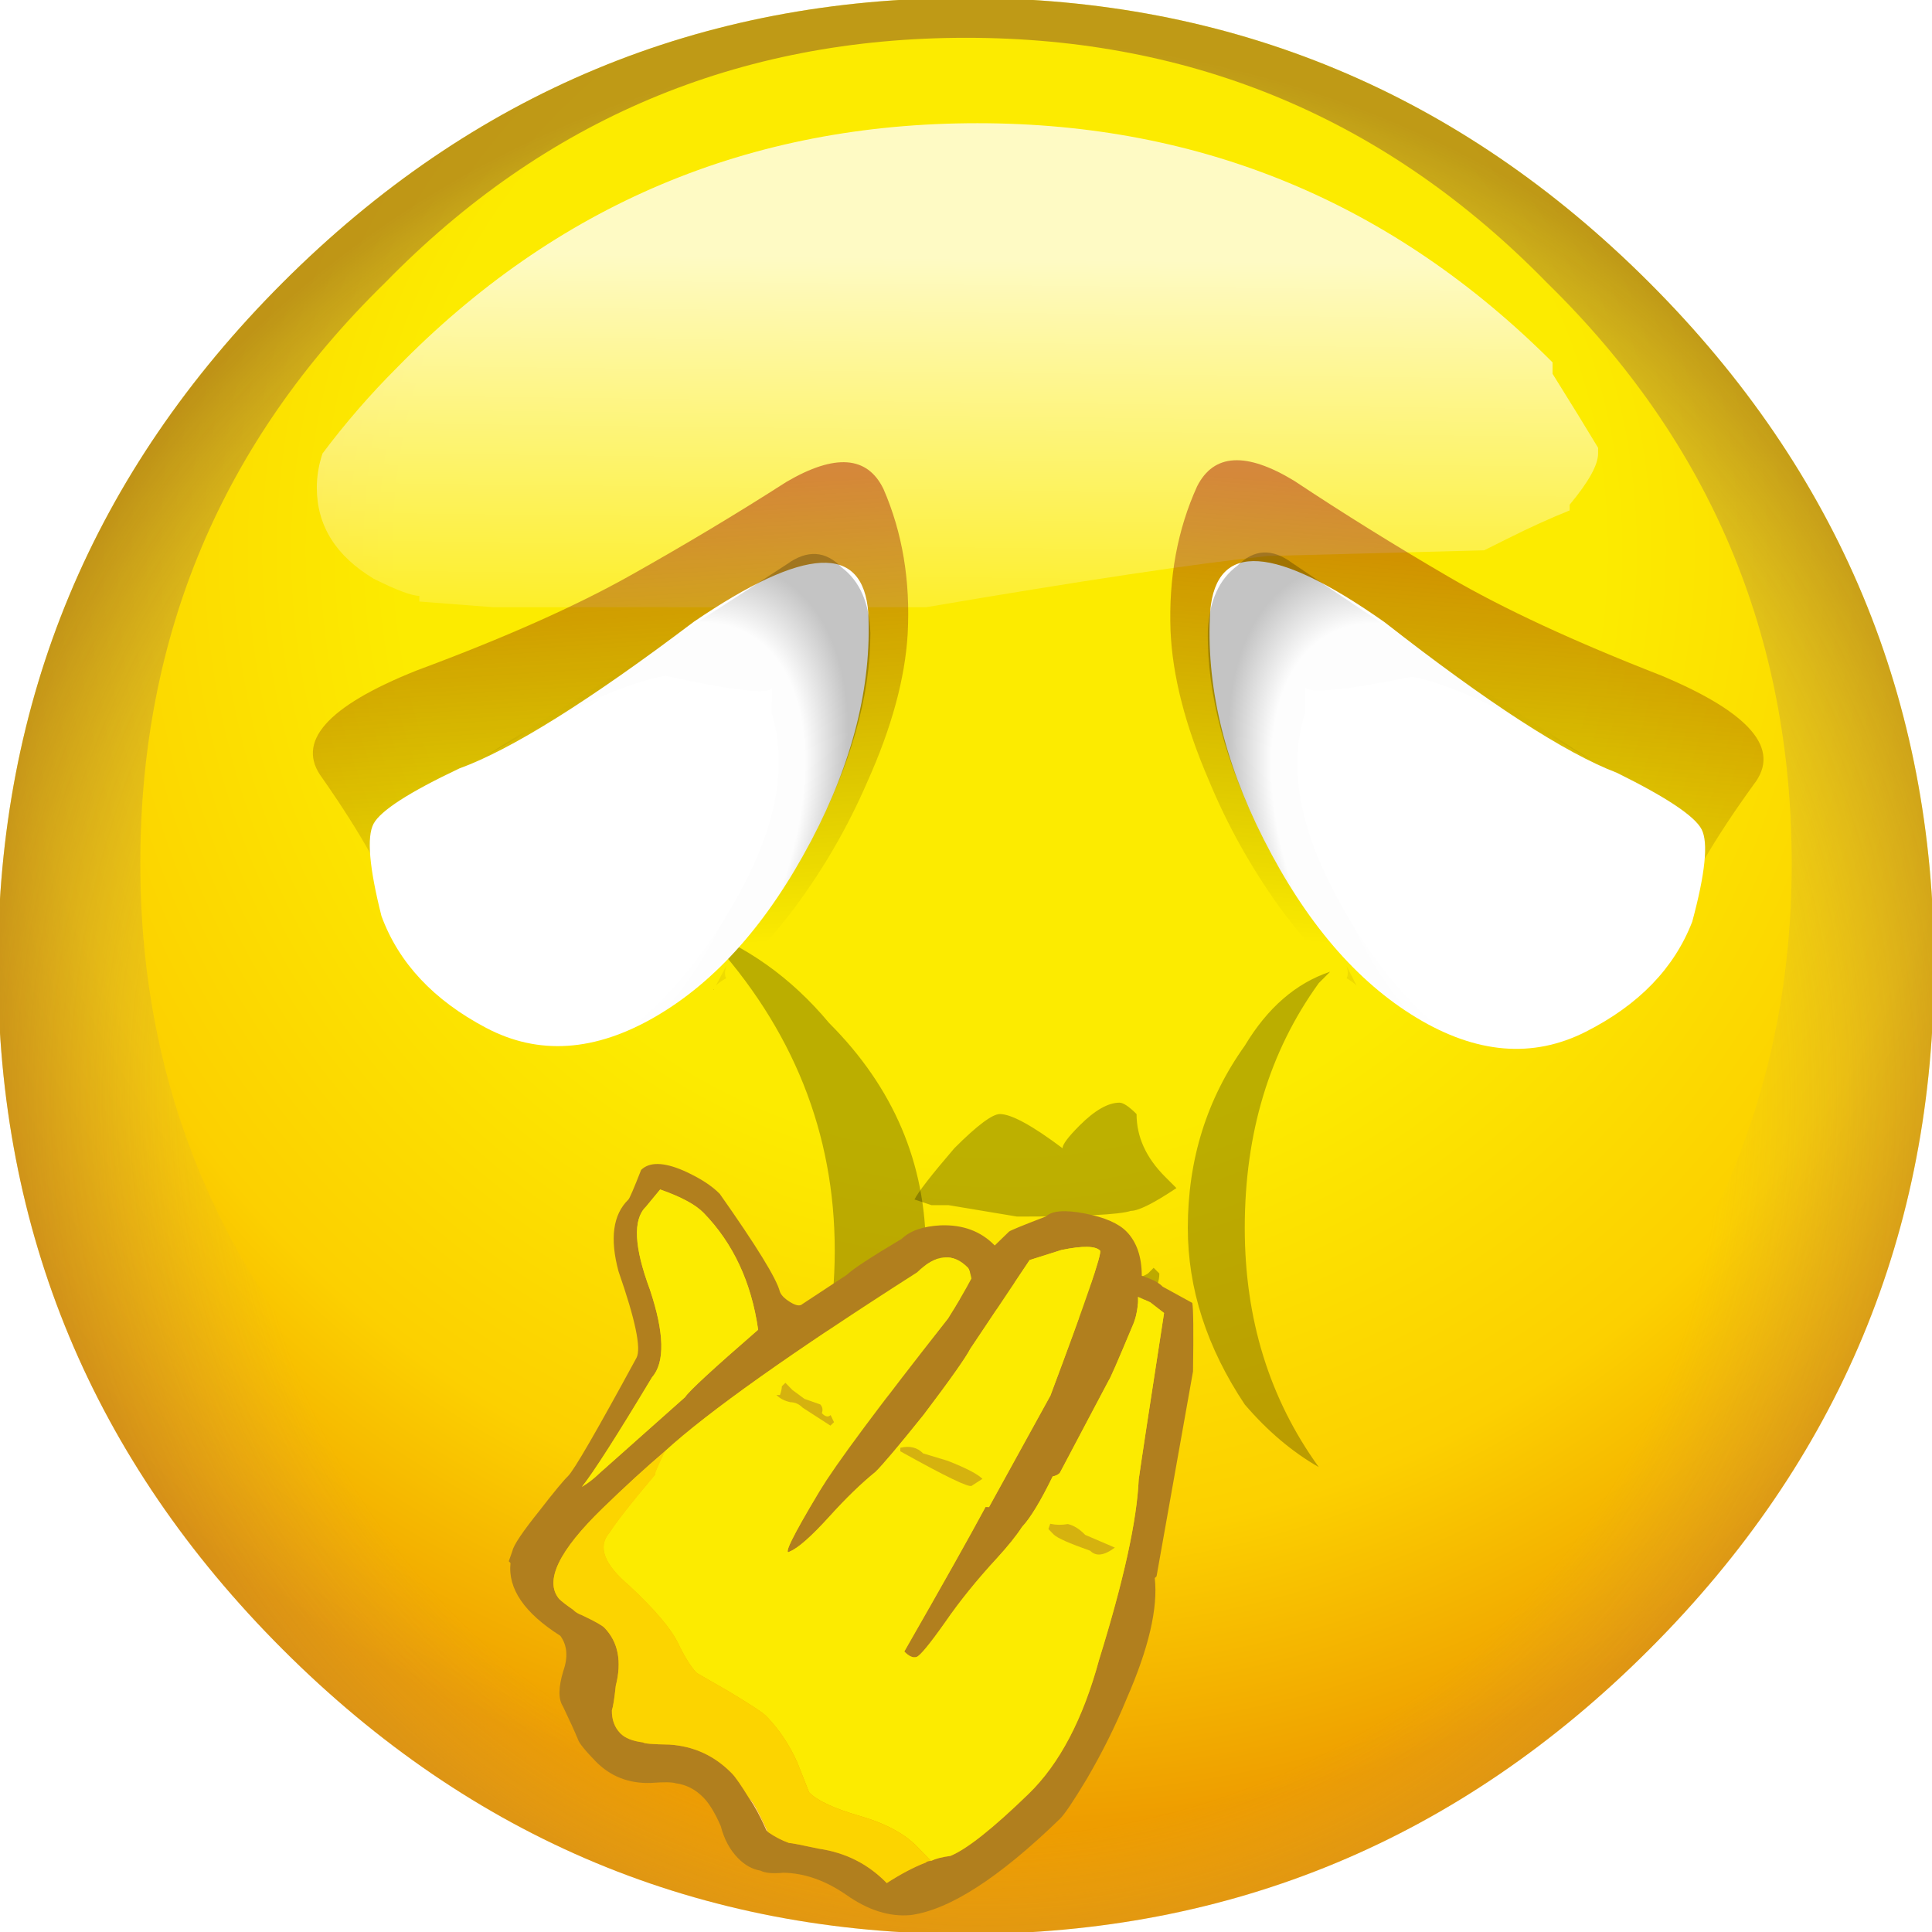 <?xml version="1.0" encoding="UTF-8" standalone="no"?>
<svg
   version="1.1"
   preserveAspectRatio="none"
   x="0px"
   y="0px"
   width="64"
   height="64"
   viewBox="0 0 64 64"
   id="svg6219"
   sodipodi:docname="445.svg"
   inkscape:version="1.1.2 (0a00cf5339, 2022-02-04)"
   xmlns:inkscape="http://www.inkscape.org/namespaces/inkscape"
   xmlns:sodipodi="http://sodipodi.sourceforge.net/DTD/sodipodi-0.dtd"
   xmlns:xlink="http://www.w3.org/1999/xlink"
   xmlns="http://www.w3.org/2000/svg"
   xmlns:svg="http://www.w3.org/2000/svg">
  <sodipodi:namedview
     id="namedview6221"
     pagecolor="#505050"
     bordercolor="#eeeeee"
     borderopacity="1"
     inkscape:pageshadow="0"
     inkscape:pageopacity="0"
     inkscape:pagecheckerboard="0"
     showgrid="false"
     inkscape:zoom="1"
     inkscape:cx="3"
     inkscape:cy="9.5"
     inkscape:window-width="2560"
     inkscape:window-height="1356"
     inkscape:window-x="1920"
     inkscape:window-y="0"
     inkscape:window-maximized="1"
     inkscape:current-layer="svg6219" />
  <defs
     id="defs6113">
    <radialGradient
       id="Gradient_1"
       gradientUnits="userSpaceOnUse"
       cx="0"
       cy="0"
       r="11.213"
       fx="0"
       fy="0"
       gradientTransform="translate(0.3,-3.65)"
       spreadMethod="pad">
      <stop
         offset="47.059%"
         stop-color="#FCEB00"
         id="stop6012" />
      <stop
         offset="77.647%"
         stop-color="#FCD000"
         id="stop6014" />
      <stop
         offset="100%"
         stop-color="#EE9D00"
         id="stop6016" />
    </radialGradient>
    <radialGradient
       id="Gradient_2"
       gradientUnits="userSpaceOnUse"
       cx="0"
       cy="0"
       r="9.3"
       fx="0"
       fy="0"
       gradientTransform="translate(0.15,1.15)"
       spreadMethod="pad">
      <stop
         offset="69.804%"
         stop-color="#B19485"
         stop-opacity="0"
         id="stop6019" />
      <stop
         offset="100%"
         stop-color="#834D2C"
         stop-opacity="0.51"
         id="stop6021" />
    </radialGradient>
    <linearGradient
       id="Gradient_3"
       gradientUnits="userSpaceOnUse"
       x1="0.075"
       y1="-6.25"
       x2="0.025"
       y2="-1.85"
       spreadMethod="pad">
      <stop
         offset="0.784%"
         stop-color="#FFFFFF"
         stop-opacity="0.769"
         id="stop6024" />
      <stop
         offset="90.98%"
         stop-color="#FFFFFF"
         stop-opacity="0"
         id="stop6026" />
    </linearGradient>
    <linearGradient
       id="Gradient_4"
       gradientUnits="userSpaceOnUse"
       x1="-3.625"
       y1="4.45"
       x2="-3.475"
       y2="2.35"
       spreadMethod="pad">
      <stop
         offset="0%"
         stop-color="#A10000"
         stop-opacity="0.22"
         id="stop6029" />
      <stop
         offset="89.02%"
         stop-color="#000000"
         stop-opacity="0"
         id="stop6031" />
    </linearGradient>
    <linearGradient
       id="Gradient_5"
       gradientUnits="userSpaceOnUse"
       x1="-2.125"
       y1="-0.2"
       x2="-4.575"
       y2="3.8"
       spreadMethod="pad">
      <stop
         offset="1.176%"
         stop-color="#A10000"
         stop-opacity="0.439"
         id="stop6034" />
      <stop
         offset="89.02%"
         stop-color="#000000"
         stop-opacity="0"
         id="stop6036" />
    </linearGradient>
    <radialGradient
       id="Gradient_6"
       gradientUnits="userSpaceOnUse"
       cx="0"
       cy="0"
       r="1.725"
       fx="0"
       fy="0"
       gradientTransform="matrix(1,-0.007,0.014,1.833,-4.15,2.75)"
       spreadMethod="pad">
      <stop
         offset="0%"
         stop-color="#000000"
         stop-opacity="0"
         id="stop6039" />
      <stop
         offset="81.569%"
         stop-color="#000000"
         stop-opacity="0.008"
         id="stop6041" />
      <stop
         offset="100%"
         stop-color="#000000"
         stop-opacity="0.231"
         id="stop6043" />
    </radialGradient>
    <filter
       id="Filter_1"
       x="0"
       y="0"
       width="1"
       height="1"
       color-interpolation-filters="sRGB">
      <feColorMatrix
         in="SourceGraphic"
         type="matrix"
         values="0.945 -0.123 0.178 0 0 0.031 1.021 -0.053 0 0 -0.146 0.15 0.997 0 0 0 0 0 1 0 "
         result="result1"
         id="feColorMatrix6046" />
    </filter>
    <filter
       id="Filter_2"
       x="0"
       y="0"
       width="1"
       height="1"
       color-interpolation-filters="sRGB">
      <feColorMatrix
         in="SourceGraphic"
         type="matrix"
         values="0.988 -0.036 0.049 0 0 0.008 1.007 -0.015 0 0 -0.041 0.038 1.002 0 0 0 0 0 1 0 "
         result="result1"
         id="feColorMatrix6049" />
    </filter>
    <g
       id="FL_0_Comun_Iconos_SmileysElements_smBase_0_Layer3_0_FILL">
      <path
         fill="url(#Gradient_1)"
         stroke="none"
         d="m 6,-6 q -2.5,-2.5 -6,-2.5 -3.5,0 -6,2.5 -2.5,2.5 -2.5,6 0,3.5 2.5,6 2.5,2.5 6,2.5 Q 3.5,8.5 6,6 8.5,3.5 8.5,0 8.5,-3.5 6,-6 Z"
         id="path6052" />
    </g>
    <g
       id="FL_0_Comun_Iconos_SmileysElements_smBase_0_Layer2_0_FILL">
      <path
         fill="url(#Gradient_2)"
         stroke="none"
         d="m 6,-6 q -2.5,-2.5 -6,-2.5 -3.5,0 -6,2.5 -2.5,2.5 -2.5,6 0,3.5 2.5,6 2.5,2.5 6,2.5 Q 3.5,8.5 6,6 8.5,3.5 8.5,0 8.5,-3.5 6,-6 m -0.9,0 q 2.15,2.1 2.15,5.1 0,2.95 -2.15,5.1 Q 3,6.35 0,6.35 q -3,0 -5.1,-2.15 -2.15,-2.15 -2.15,-5.1 0,-3 2.15,-5.1 2.1,-2.15 5.1,-2.15 3,0 5.1,2.15 z"
         id="path6055" />
    </g>
    <g
       id="FL_0_Comun_Iconos_SmileysElements_smBase_0_Layer0_0_FILL">
      <path
         fill="url(#Gradient_3)"
         stroke="none"
         d="m 2.65,-3.6 1.9,-0.05 Q 4.65,-3.7 4.75,-3.75 5.05,-3.9 5.3,-4 V -4.05 Q 5.55,-4.35 5.55,-4.5 V -4.55 Q 5.4,-4.8 5.15,-5.2 q 0,-0.05 0,-0.1 -2.1,-2.1 -5.05,-2.1 -3,0 -5.1,2.15 -0.35,0.35 -0.65,0.75 -0.05,0.15 -0.05,0.3 0,0.5 0.5,0.8 0.3,0.15 0.4,0.15 v 0.05 l 0.65,0.05 h 3.8 q 2.05,-0.35 3,-0.45 z"
         id="path6058" />
    </g>
    <g
       id="FL_0_Comun_Iconos_SmileysElements_mcBocas_mcBoca4f_0_Layer2_0_FILL">
      <path
         fill="#000000"
         fill-opacity="0.251"
         stroke="none"
         d="M 5.6,2.7 Q 5.6,2.9 6.05,3 L 6.5,3.1 q 1.05,0 1.05,-0.4 L 7.5,2.65 7.45,2.7 Q 7.3,2.8 6.7,2.8 5.8,2.8 5.65,2.5 5.6,2.5 5.6,2.7 M 7.7,1.95 Q 7.65,1.9 7.6,1.85 7.35,1.6 7.35,1.3 7.25,1.2 7.2,1.2 7.05,1.2 6.85,1.4 6.7,1.55 6.7,1.6 6.3,1.3 6.15,1.3 6.05,1.3 5.75,1.6 5.45,1.95 5.4,2.05 L 5.55,2.1 q 0.05,0 0.1,0 H 5.7 l 0.6,0.1 q 0.85,0 1,-0.05 0.1,0 0.4,-0.2 z"
         id="path6061" />
    </g>
    <g
       id="FL_0_Comun_Iconos_SmileysElements_mcBocas_mcBoca4f_0_Layer1_0_FILL">
      <path
         fill="#000000"
         fill-opacity="0.259"
         stroke="none"
         d="M 8.95,0.15 Q 9,0.1 9.05,0.05 8.6,0.2 8.3,0.7 7.8,1.4 7.8,2.3 7.8,3.1 8.3,3.85 8.6,4.2 8.95,4.4 8.3,3.5 8.3,2.3 8.3,1.05 8.95,0.15 m -5.5,-0.5 Q 3.5,-0.3 3.6,-0.25 4.7,0.95 4.7,2.5 4.7,4.05 3.6,5.25 4.15,5 4.65,4.5 5.5,3.55 5.5,2.5 5.5,1.35 4.65,0.5 4.15,-0.1 3.45,-0.35 Z"
         id="path6064" />
    </g>
    <g
       id="FL_0_Comun_Iconos_SmileysElements_mcOjos_elements_mcOjo1cv2_0_Layer4_0_FILL">
      <path
         fill="url(#Gradient_4)"
         stroke="none"
         d="M -5.4,3.15 V 2.9 Q -5.412,2.972 -5.45,3 -5.409,3.065 -5.4,3.1 Z"
         id="path6067" />
      <path
         fill="url(#Gradient_5)"
         stroke="none"
         d="m -4.65,-1.55 q -0.5,0.4 -0.8,1.05 -0.25,0.55 -0.3,1.35 -0.05,0.65 0.05,1.3 0.065,0.388 0.15,0.65 0.091,0.111 0.1,0.2 0.038,-0.028 0.05,-0.1 V 3.15 Q -4.95,4.25 -2.1,3.5 -1.809,3.311 -1.4,3.1 -0.853,2.844 -1.7,1.85 -2.542,0.909 -3,0.2 -3.459,-0.51 -3.85,-1.2 -4.25,-1.843 -4.65,-1.55 Z"
         id="path6069" />
    </g>
    <g
       id="FL_0_Comun_Iconos_SmileysElements_mcOjos_elements_mcOjo1cv2_0_Layer3_0_FILL">
      <path
         fill="#ffffff"
         stroke="none"
         d="m -3.75,4.4 q 0.8,0 1.3,-0.45 Q -2,3.45 -2,3.25 -2,3.05 -2.45,2.45 -2.95,1.9 -3.7,0.3 q -0.85,-1.6 -1.35,-0.8 -0.5,0.85 -0.5,2.05 0,1.25 0.5,2.05 0.5,0.8 1.3,0.8 z"
         id="path6072" />
    </g>
    <g
       id="FL_0_Comun_Iconos_SmileysElements_mcOjos_elements_mcOjo1cv2_0_Layer2_0_FILL">
      <path
         fill="url(#Gradient_6)"
         stroke="none"
         d="m -4.65,-0.75 q -0.3,0.05 -0.5,0.4 -0.398,0.751 -0.4,1.9 0,1.2 0.5,2.05 0.1,0.1 0.15,0.2 -0.3,-0.7 -0.3,-1.6 0,-1 0.5,-1.5 l 0.1,-0.2 q 0,0.1 0.9,0.35 0.4,0.3 1.1,1.4 -0.862,-1.471 -1.6,-2.8 -0.15,-0.3 -0.45,-0.2 z"
         id="path6075" />
    </g>
    <g
       id="Mask_0_Comun_Iconos_SmileysElements_mcOjos_elements_mcOjo1cv2_0_1_MASK_0_FILL">
      <path
         fill="#ffffff"
         stroke="none"
         d="m -2.5,2.45 q -0.438,-0.596 -1.25,-2.2 -0.75,-1.555 -1.3,-0.75 -0.5,0.9 -0.5,2.05 0,1.2 0.5,2.05 0.55,0.8 1.3,0.8 0.802,0.005 1.25,-0.5 0.484,-0.461 0.45,-0.65 0.026,-0.197 -0.45,-0.8 z"
         id="path6078" />
    </g>
    <g
       id="FL_0_Comun_Iconos_SmileysElements_mcOjos_pupila_0_Layer1_0_FILL">
      <path
         fill="#9a8876"
         stroke="none"
         d="m 1.35,2.8 q 0.6,0 1,-0.4 0.4,-0.4 0.4,-1 0,-0.6 -0.4,-1 Q 1.95,0 1.35,0 0.75,0 0.4,0.4 0,0.8 0,1.4 0,2 0.4,2.4 0.75,2.8 1.35,2.8 Z"
         id="path6081" />
    </g>
    <g
       id="FL_0_Comun_Iconos_SmileysElements_mcOjos_pupila_0_Layer0_0_FILL">
      <path
         fill="#000000"
         stroke="none"
         d="m 0.8,2.15 q 0.3,0.3 0.7,0.3 0.45,0 0.75,-0.3 Q 2.5,1.9 2.5,1.45 2.5,1 2.25,0.75 1.95,0.45 1.5,0.45 1.1,0.45 0.8,0.75 0.55,1 0.55,1.45 q 0,0.45 0.25,0.7 z"
         id="path6084" />
    </g>
    <g
       id="FL_0_Comun_Iconos_SmileysElements_mcOjos_elements_mcOjo1cv1_0_Layer4_0_FILL">
      <path
         fill="url(#Gradient_4)"
         stroke="none"
         d="M -5.4,3.15 V 2.9 Q -5.412,2.972 -5.45,3 -5.409,3.065 -5.4,3.1 Z"
         id="path6087" />
      <path
         fill="url(#Gradient_5)"
         stroke="none"
         d="m -4.65,-1.55 q -0.5,0.4 -0.8,1.05 -0.25,0.55 -0.3,1.35 -0.05,0.65 0.05,1.3 0.065,0.388 0.15,0.65 0.091,0.111 0.1,0.2 0.038,-0.028 0.05,-0.1 V 3.15 Q -4.95,4.25 -2.1,3.5 -1.809,3.311 -1.4,3.1 -0.853,2.844 -1.7,1.85 -2.542,0.909 -3,0.2 -3.459,-0.51 -3.85,-1.2 -4.25,-1.843 -4.65,-1.55 Z"
         id="path6089" />
    </g>
    <g
       id="FL_0_Comun_Iconos_SmileysElements_mcOjos_elements_mcOjo1cv1_0_Layer3_0_FILL">
      <path
         fill="#ffffff"
         stroke="none"
         d="m -3.75,4.4 q 0.8,0 1.3,-0.45 Q -2,3.45 -2,3.25 -2,3.05 -2.45,2.45 -2.95,1.9 -3.7,0.3 q -0.85,-1.6 -1.35,-0.8 -0.5,0.85 -0.5,2.05 0,1.25 0.5,2.05 0.5,0.8 1.3,0.8 z"
         id="path6092" />
    </g>
    <g
       id="FL_0_Comun_Iconos_SmileysElements_mcOjos_elements_mcOjo1cv1_0_Layer2_0_FILL">
      <path
         fill="url(#Gradient_6)"
         stroke="none"
         d="m -4.65,-0.75 q -0.3,0.05 -0.5,0.4 -0.398,0.751 -0.4,1.9 0,1.2 0.5,2.05 0.1,0.1 0.15,0.2 -0.3,-0.7 -0.3,-1.6 0,-1 0.5,-1.5 l 0.1,-0.2 q 0,0.1 0.9,0.35 0.4,0.3 1.1,1.4 -0.862,-1.471 -1.6,-2.8 -0.15,-0.3 -0.45,-0.2 z"
         id="path6095" />
    </g>
    <g
       id="Mask_0_Comun_Iconos_SmileysElements_mcOjos_elements_mcOjo1cv1_0_1_MASK_0_FILL">
      <path
         fill="#ffffff"
         stroke="none"
         d="m -2.5,2.45 q -0.438,-0.596 -1.25,-2.2 -0.75,-1.555 -1.3,-0.75 -0.5,0.9 -0.5,2.05 0,1.2 0.5,2.05 0.55,0.8 1.3,0.8 0.802,0.005 1.25,-0.5 0.484,-0.461 0.45,-0.65 0.026,-0.197 -0.45,-0.8 z"
         id="path6098" />
    </g>
    <g
       id="FL_0_Comun_Iconos_SmileysElements_manoApretada_0_Layer1_0_FILL">
      <path
         fill="#b17f1e"
         stroke="none"
         d="m 13,8.8 v 0 Q 13,8.2 12.5,7.75 12.1,7.4 11.75,7.4 10.7,7.15 10.45,7.15 L 9.4,6.95 Q 9.3,6.95 9.25,6.75 9.2,6.55 9.25,6.45 9.45,6.1 9.75,4.2 9.75,3.85 9.55,3.35 9.3,2.75 8.95,2.75 8.4,3 8.35,3 7.7,3 7.2,3.9 6.55,5.3 6.25,5.4 3.85,6.15 3.6,6.15 3.4,6.15 2.7,6.25 1.9,6.35 1.75,6.45 1.65,6.5 1.55,6.55 V 6.6 Q 0.95,7.1 1.25,8.35 1.2,8.7 0.8,8.9 0.35,9.15 0.3,9.4 0.15,9.85 0.05,10.1 0,10.2 0,10.65 q 0,0.65 0.5,1.1 0.3,0.25 0.35,0.35 0.2,0.25 0.2,0.6 0,0.25 -0.15,0.65 -0.2,0.35 -0.2,0.7 0,0.3 0.15,0.5 0.05,0.15 0.3,0.35 0.45,0.45 0.6,1.2 0.15,0.8 0.65,1.2 0.95,0.7 3.5,0.7 0.2,0 0.95,-0.2 0.9,-0.25 1.7,-0.6 1.541,-0.629 2.1,-1.35 h 0.05 l 3.4,-2.45 q 0.85,-0.85 0.95,-1 l -0.2,-0.65 q 0,-0.15 -0.1,-0.35 -0.027,-0.054 -0.05,-0.1 0.4,-0.414 0.4,-0.85 Q 15.1,10.1 14.75,9.6 14.4,9.1 14.15,9.1 13.45,8.8 13.4,8.8 13.259,8.8 13,8.8 M 11.5,8.1 q 0.8,0 0.8,0.65 0,0.043 -0.1,0.2 Q 11.823,9.073 11.3,9.2 7.95,9.65 7,9.9 5.5,10.3 5.75,10.35 6,10.45 6.8,10.4 q 0.75,-0.05 1.3,0 0.3,0 1.5,-0.15 1.3,-0.2 1.6,-0.3 l 2.1,-0.45 0.6,0.3 q 0.55,0.35 0.55,0.55 0,0.1 -2.75,1.4 v 0 L 9.25,12.5 9.2,12.45 Q 8.246,12.753 6,13.4 q 0,0.2 0.1,0.25 0.1,0.05 0.9,-0.1 0.75,-0.15 1.65,-0.2 0.491,-0.029 0.8,-0.1 v 0 Q 9.813,13.234 10.6,12.95 10.675,13 10.75,13 l 2,-0.65 q 0.05,0 1.1,-0.45 0.098,-0.038 0.2,-0.1 0.177,-0.11 0.3,-0.25 l 0.1,0.25 0.05,0.35 q -2.25,1.7 -2.7,2.05 -0.9,0.85 -3.1,2.05 Q 7.1,17.2 5.8,17.2 4.3,17.2 3.8,17 3.6,16.85 3.45,16.8 3.4,16.75 3.35,16.75 3,16.6 2.5,16.5 2.5,15.7 2,15.05 1.7,14.6 1.65,14.55 1.55,14.35 1.5,14.1 V 14.05 Q 1.65,13.65 1.7,13.35 1.8,12.9 1.8,12.75 1.8,12 1.3,11.45 0.95,11.1 0.95,11.05 0.75,10.8 0.75,10.6 q 0,-0.25 0.2,-0.45 0.1,-0.05 0.4,-0.3 Q 2,9.45 2,8.85 2,8.75 1.85,8.35 1.8,8.25 1.8,8.15 1.75,7.9 1.75,7.8 1.8,7.1 3.65,7.1 4.6,7.1 5.35,7.15 7.1,7.2 11.5,8.1 M 6.2,5.9 Q 6.8,5.85 7.4,4.6 7.95,3.35 8.5,3.35 L 8.95,3.3 Q 9.25,3.9 9.25,4.25 9.25,5.53 8.4,6.7 6.6,6.6 6.4,6.65 L 4.1,6.55 Q 3.863,6.55 3.65,6.5 4.194,6.432 6.2,5.9 Z"
         id="path6101" />
      <path
         fill="#fceb00"
         stroke="none"
         d="M 7.4,4.6 Q 6.8,5.85 6.2,5.9 4.194,6.432 3.65,6.5 3.863,6.55 4.1,6.55 l 2.3,0.1 Q 6.6,6.6 8.4,6.7 9.25,5.53 9.25,4.25 9.25,3.9 8.95,3.3 L 8.5,3.35 q -0.55,0 -1.1,1.25 m 4.9,4.15 Q 12.3,8.1 11.5,8.1 7.1,7.2 5.35,7.15 4.8,7.35 4.9,7.35 3.85,7.45 3.4,7.55 2.85,7.6 2.95,8.6 3,9.65 2.85,10.1 2.7,10.55 2.7,10.8 l 0.2,0.7 q 0.2,0.75 0.2,0.9 0,0.55 -0.2,1.1 l -0.25,0.6 q 0,0.35 0.4,1.05 0.4,0.7 0.4,1.25 0,0.25 0,0.4 0.15,0.05 0.35,0.2 0.5,0.2 2,0.2 1.3,0 2.9,-0.95 2.2,-1.2 3.1,-2.05 0.45,-0.35 2.7,-2.05 l -0.05,-0.35 -0.1,-0.25 q -0.123,0.14 -0.3,0.25 -0.102,0.062 -0.2,0.1 -1.05,0.45 -1.1,0.45 l -2,0.65 q -0.075,0 -0.15,-0.05 -0.787,0.284 -1.15,0.3 v 0 Q 9.141,13.321 8.65,13.35 7.75,13.4 7,13.55 6.2,13.7 6.1,13.65 6,13.6 6,13.4 8.246,12.753 9.2,12.45 l 0.05,0.05 2.45,-0.75 v 0 q 2.75,-1.3 2.75,-1.4 0,-0.2 -0.55,-0.55 L 13.3,9.5 11.2,9.95 q -0.3,0.1 -1.6,0.3 Q 8.4,10.4 8.1,10.4 7.55,10.35 6.8,10.4 6,10.45 5.75,10.35 5.5,10.3 7,9.9 7.95,9.65 11.3,9.2 11.823,9.073 12.2,8.95 12.3,8.793 12.3,8.75 Z"
         id="path6103" />
      <path
         fill="#ffcc99"
         stroke="none"
         d="m 1.7,13.4 v -0.05 q -0.05,0.3 -0.2,0.7 v 0.05 q 0.05,-0.15 0.1,-0.3 0.1,-0.3 0.1,-0.4 z"
         id="path6105" />
      <path
         fill="#fcd400"
         stroke="none"
         d="M 2.95,8.6 Q 2.85,7.6 3.4,7.55 3.85,7.45 4.9,7.35 4.8,7.35 5.35,7.15 4.6,7.1 3.65,7.1 q -1.85,0 -1.9,0.7 0,0.1 0.05,0.35 0,0.1 0.05,0.2 0.15,0.4 0.15,0.5 0,0.6 -0.65,1 -0.3,0.25 -0.4,0.3 -0.2,0.2 -0.2,0.45 0,0.2 0.2,0.45 0,0.05 0.35,0.4 0.5,0.55 0.5,1.3 0,0.15 -0.1,0.6 v 0.05 q 0,0.1 -0.1,0.4 -0.05,0.15 -0.1,0.3 0.05,0.25 0.15,0.45 0.05,0.05 0.35,0.5 0.5,0.65 0.5,1.45 0.5,0.1 0.85,0.25 0.05,0 0.1,0.05 0,-0.15 0,-0.4 0,-0.55 -0.4,-1.25 -0.4,-0.7 -0.4,-1.05 L 2.9,13.5 q 0.2,-0.55 0.2,-1.1 0,-0.15 -0.2,-0.9 L 2.7,10.8 Q 2.7,10.55 2.85,10.1 3,9.65 2.95,8.6 Z"
         id="path6107" />
    </g>
    <g
       id="FL_0_Comun_Iconos_SmileysElements_manoApretada_0_Layer0_0_FILL">
      <path
         fill="#b17f1e"
         fill-opacity="0.522"
         stroke="none"
         d="m 9.8,13.8 q 0,0.15 0.3,0.75 0,0.25 0.4,0.3 l -0.25,-0.6 q 0,-0.25 -0.1,-0.4 Q 10,13.75 9.9,13.6 l -0.1,0.05 v 0.15 m -1,-3.4 -0.05,0.05 q 0.45,1.5 0.55,1.5 L 9.55,12 q 0,-0.2 -0.25,-0.75 L 9.05,10.8 q 0,-0.25 -0.25,-0.4 M 8.05,7.85 H 7.95 Q 7.9,7.9 7.8,7.95 L 7.75,7.9 q 0,0.15 0.1,0.3 0.1,0.1 0.1,0.25 L 8.1,9.1 H 8.2 L 8.25,8.95 q -0.1,0 -0.1,-0.15 0.1,-0.05 0.1,-0.15 L 8.1,8.35 8.05,8.05 Z"
         id="path6110" />
    </g>
  </defs>
  <g
     id="g6217"
     transform="matrix(3.2,0,0,3.2,7.7e-5,7.7e-5)">
    <g
       filter="url(#Filter_1)"
       id="g6129">
      <g
         transform="matrix(1.179,0,0,1.179,10,10)"
         id="g6127">
        <g
           id="g6117">
          <use
             xlink:href="#FL_0_Comun_Iconos_SmileysElements_smBase_0_Layer3_0_FILL"
             id="use6115"
             x="0"
             y="0"
             width="100%"
             height="100%" />
        </g>
        <g
           id="g6121">
          <use
             xlink:href="#FL_0_Comun_Iconos_SmileysElements_smBase_0_Layer2_0_FILL"
             id="use6119"
             x="0"
             y="0"
             width="100%"
             height="100%" />
        </g>
        <g
           id="g6125">
          <use
             xlink:href="#FL_0_Comun_Iconos_SmileysElements_smBase_0_Layer0_0_FILL"
             id="use6123"
             x="0"
             y="0"
             width="100%"
             height="100%" />
        </g>
      </g>
    </g>
    <g
       transform="matrix(1.179,0,0,1.179,3.1,10)"
       id="g6139">
      <g
         id="g6133">
        <use
           xlink:href="#FL_0_Comun_Iconos_SmileysElements_mcBocas_mcBoca4f_0_Layer2_0_FILL"
           id="use6131"
           x="0"
           y="0"
           width="100%"
           height="100%" />
      </g>
      <g
         id="g6137">
        <use
           xlink:href="#FL_0_Comun_Iconos_SmileysElements_mcBocas_mcBoca4f_0_Layer1_0_FILL"
           id="use6135"
           x="0"
           y="0"
           width="100%"
           height="100%" />
      </g>
    </g>
    <g
       transform="matrix(1.152,-0.018,0.018,1.152,7.35,6.1)"
       id="g6203">
      <g
         transform="matrix(0.899,-0.438,0.438,0.899,9.25,-1.5)"
         id="g6170">
        <g
           id="g6143">
          <use
             xlink:href="#FL_0_Comun_Iconos_SmileysElements_mcOjos_elements_mcOjo1cv2_0_Layer4_0_FILL"
             id="use6141"
             x="0"
             y="0"
             width="100%"
             height="100%" />
        </g>
        <g
           id="g6147">
          <use
             xlink:href="#FL_0_Comun_Iconos_SmileysElements_mcOjos_elements_mcOjo1cv2_0_Layer3_0_FILL"
             id="use6145"
             x="0"
             y="0"
             width="100%"
             height="100%" />
        </g>
        <g
           id="g6151">
          <use
             xlink:href="#FL_0_Comun_Iconos_SmileysElements_mcOjos_elements_mcOjo1cv2_0_Layer2_0_FILL"
             id="use6149"
             x="0"
             y="0"
             width="100%"
             height="100%" />
        </g>
        <mask
           id="Mask_Mask_1">
          <g
             id="g6155">
            <use
               xlink:href="#Mask_0_Comun_Iconos_SmileysElements_mcOjos_elements_mcOjo1cv2_0_1_MASK_0_FILL"
               id="use6153"
               x="0"
               y="0"
               width="100%"
               height="100%" />
          </g>
        </mask>
        <g
           mask="url(#Mask_Mask_1)"
           id="g6168">
          <g
             transform="matrix(0.582,0,0,0.582,-5.9,1.15)"
             id="g6166">
            <g
               id="g6160">
              <use
                 xlink:href="#FL_0_Comun_Iconos_SmileysElements_mcOjos_pupila_0_Layer1_0_FILL"
                 id="use6158"
                 x="0"
                 y="0"
                 width="100%"
                 height="100%" />
            </g>
            <g
               id="g6164">
              <use
                 xlink:href="#FL_0_Comun_Iconos_SmileysElements_mcOjos_pupila_0_Layer0_0_FILL"
                 id="use6162"
                 x="0"
                 y="0"
                 width="100%"
                 height="100%" />
            </g>
          </g>
        </g>
      </g>
      <g
         transform="matrix(-0.877,-0.48,-0.48,0.877,-3.25,-1.75)"
         id="g6201">
        <g
           id="g6174">
          <use
             xlink:href="#FL_0_Comun_Iconos_SmileysElements_mcOjos_elements_mcOjo1cv1_0_Layer4_0_FILL"
             id="use6172"
             x="0"
             y="0"
             width="100%"
             height="100%" />
        </g>
        <g
           id="g6178">
          <use
             xlink:href="#FL_0_Comun_Iconos_SmileysElements_mcOjos_elements_mcOjo1cv1_0_Layer3_0_FILL"
             id="use6176"
             x="0"
             y="0"
             width="100%"
             height="100%" />
        </g>
        <g
           id="g6182">
          <use
             xlink:href="#FL_0_Comun_Iconos_SmileysElements_mcOjos_elements_mcOjo1cv1_0_Layer2_0_FILL"
             id="use6180"
             x="0"
             y="0"
             width="100%"
             height="100%" />
        </g>
        <mask
           id="Mask_Mask_2">
          <g
             id="g6186">
            <use
               xlink:href="#Mask_0_Comun_Iconos_SmileysElements_mcOjos_elements_mcOjo1cv1_0_1_MASK_0_FILL"
               id="use6184"
               x="0"
               y="0"
               width="100%"
               height="100%" />
          </g>
        </mask>
        <g
           mask="url(#Mask_Mask_2)"
           id="g6199">
          <g
             transform="matrix(0.58,0,0,0.58,-5.85,1.05)"
             id="g6197">
            <g
               id="g6191">
              <use
                 xlink:href="#FL_0_Comun_Iconos_SmileysElements_mcOjos_pupila_0_Layer1_0_FILL"
                 id="use6189"
                 x="0"
                 y="0"
                 width="100%"
                 height="100%" />
            </g>
            <g
               id="g6195">
              <use
                 xlink:href="#FL_0_Comun_Iconos_SmileysElements_mcOjos_pupila_0_Layer0_0_FILL"
                 id="use6193"
                 x="0"
                 y="0"
                 width="100%"
                 height="100%" />
            </g>
          </g>
        </g>
      </g>
    </g>
    <g
       filter="url(#Filter_2)"
       id="g6215">
      <g
         transform="matrix(0.369,-0.358,0.358,0.369,2.35,14.3)"
         id="g6213">
        <g
           id="g6207">
          <use
             xlink:href="#FL_0_Comun_Iconos_SmileysElements_manoApretada_0_Layer1_0_FILL"
             id="use6205"
             x="0"
             y="0"
             width="100%"
             height="100%" />
        </g>
        <g
           id="g6211">
          <use
             xlink:href="#FL_0_Comun_Iconos_SmileysElements_manoApretada_0_Layer0_0_FILL"
             id="use6209"
             x="0"
             y="0"
             width="100%"
             height="100%" />
        </g>
      </g>
    </g>
  </g>
</svg>
